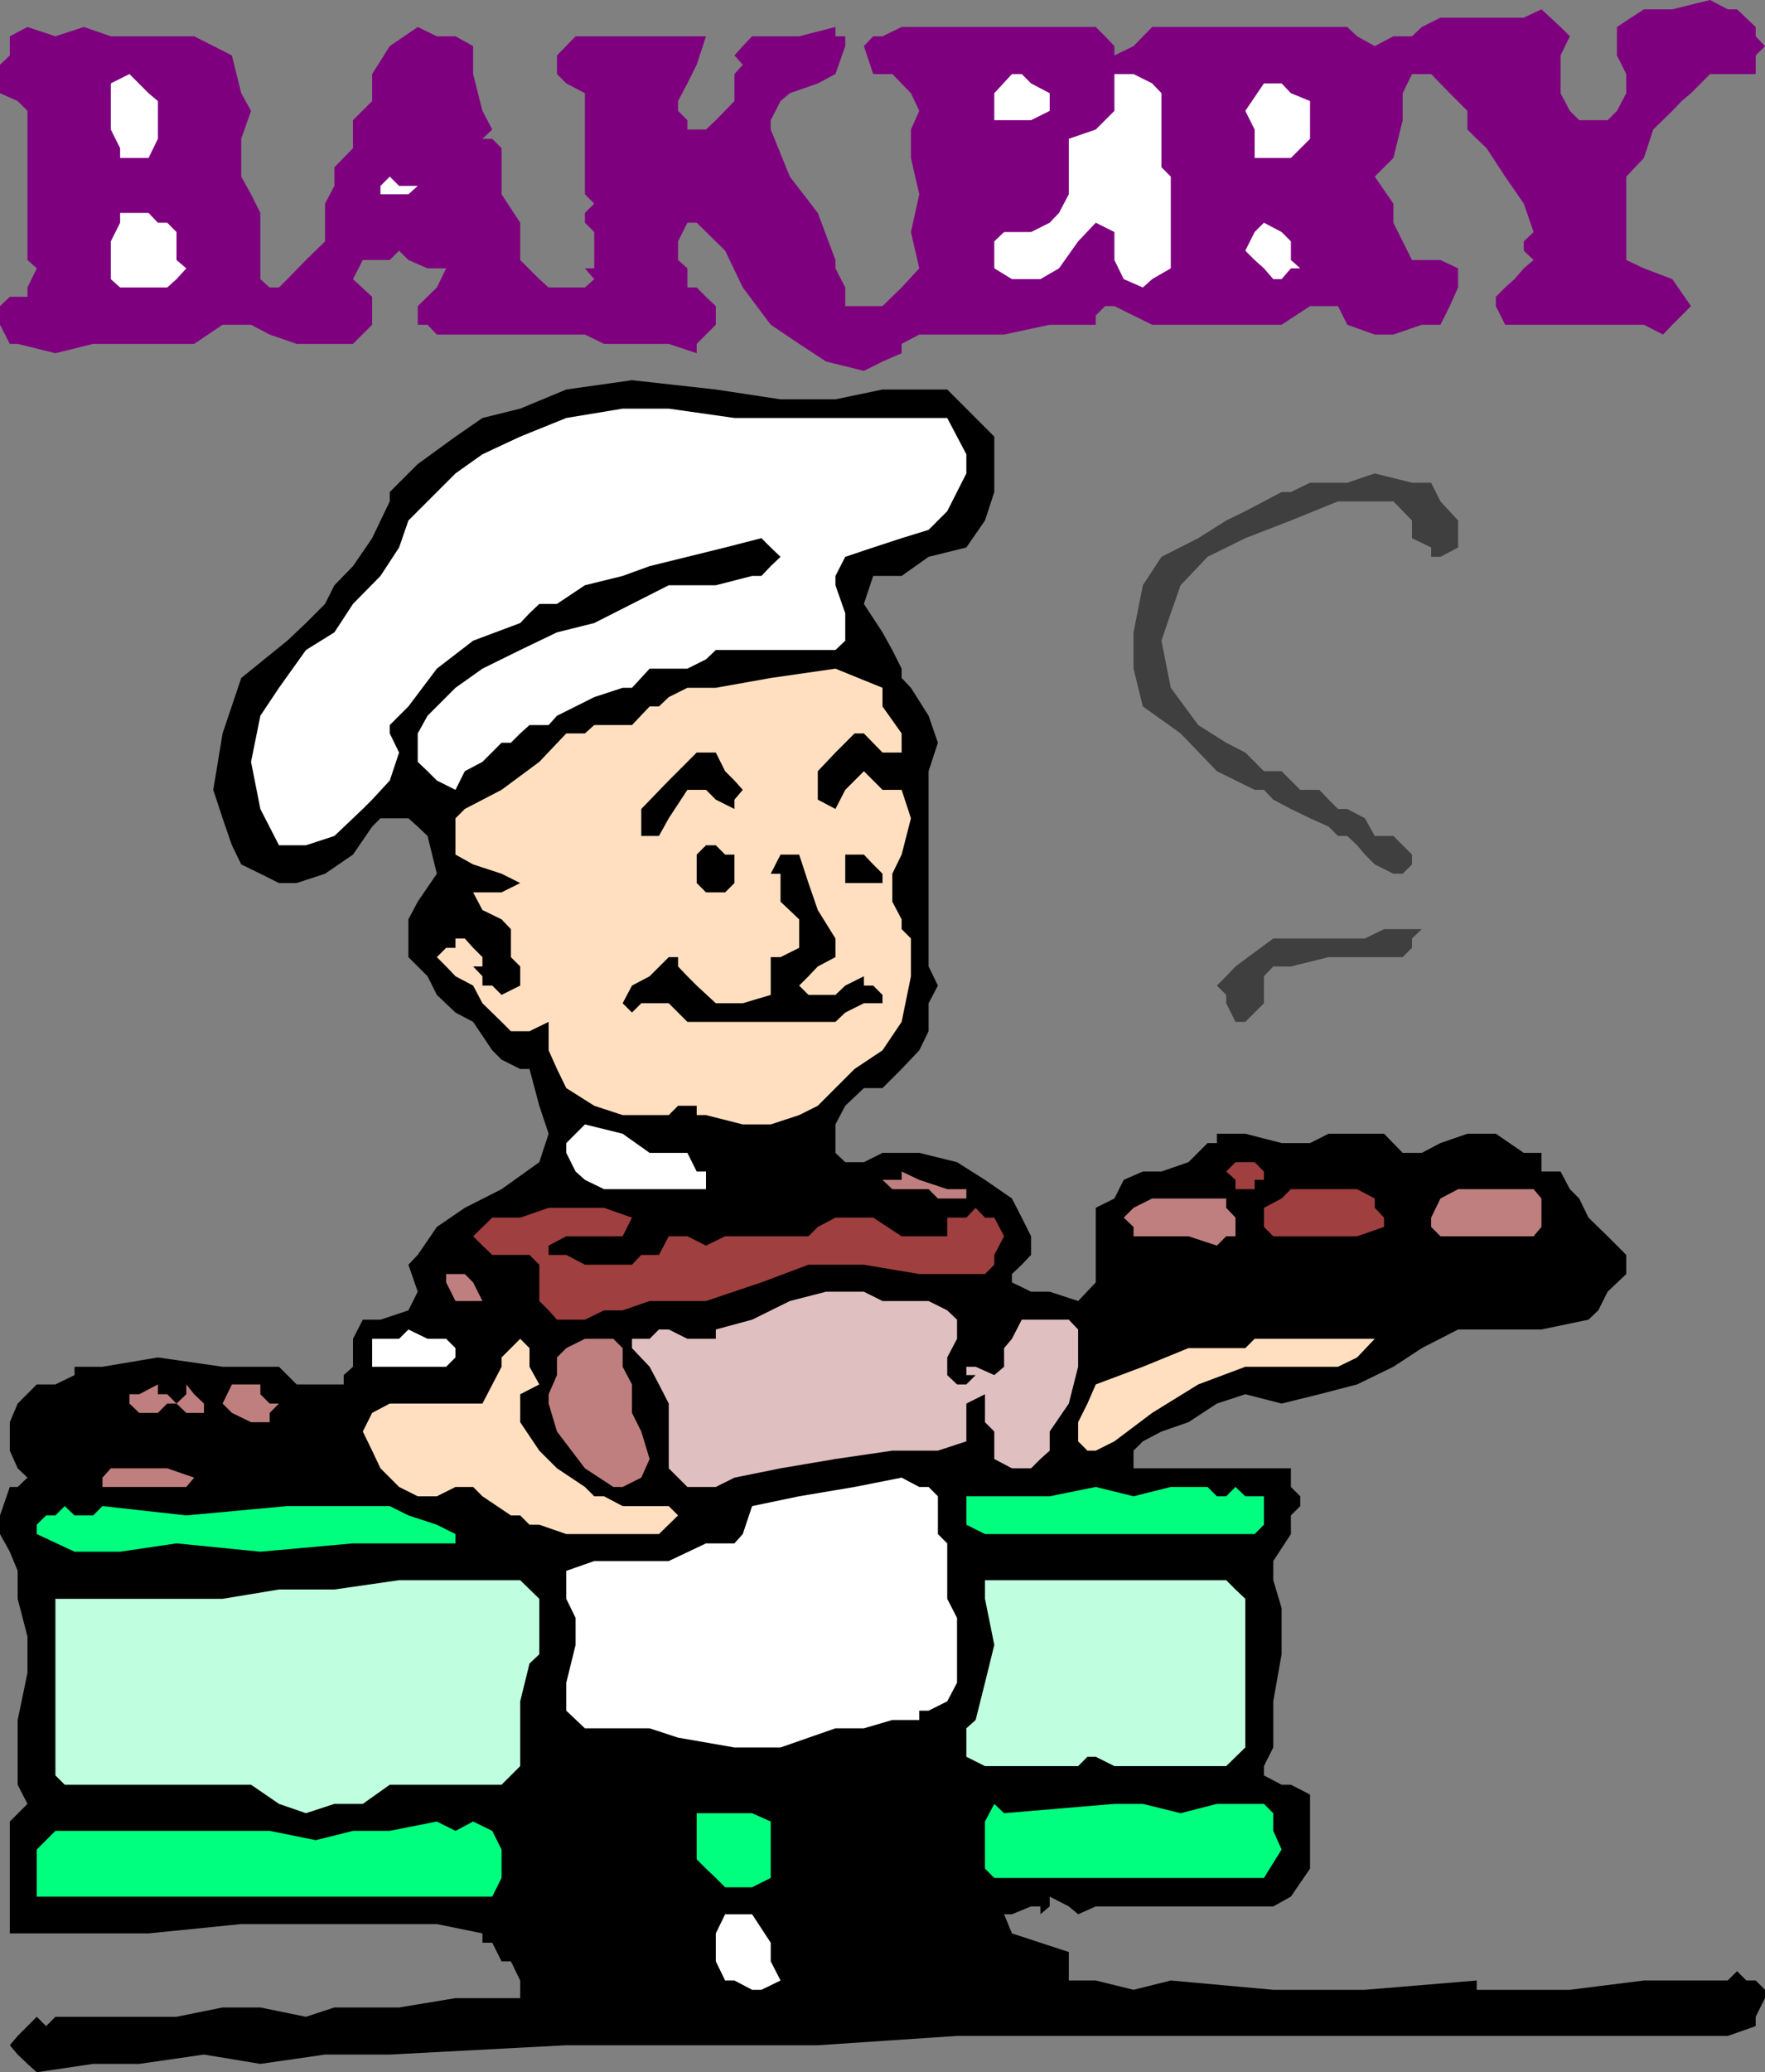 <svg xmlns="http://www.w3.org/2000/svg" width="360" height="422.398"><rect width="100%" height="100%" fill="#808080" stroke="none"/><path fill="#7f007f" d="M22.602 7.398h17l7.699 3.899L49.203 19l2 3.598-2 5.699V36l2 3.598 1.899 3.8v13.5l1.898 1.7h1.902l1.7-1.7 3.8-3.898 3.899-3.8v-7.7l1.902-3.602v-3.8L72 30.199V24.5l3.902-3.902v-5.5l3.598-5.7L85.203 5.5l3.899 1.898h3.8l3.598 2v5.7l1.902 7.5 2 3.8-2 1.899h2l1.899 1.902v9.399l3.8 5.8V53L110 56.898l1.902 1.7h7.399l1.902-1.7-1.902-2.199h1.902v-7.402l-1.902-1.899v-2l1.902-1.898-1.902-1.902V19l-3.801-2-1.898-1.902v-3.801l3.8-3.899H144l-1.898 5.801L140.203 17l-1.902 3.598v2l1.902 1.902v1.898H144l2-1.898 3.8-3.902v-5.5l1.7-1.899-1.7-1.902 1.7-1.899 1.902-2H163l7.402-1.898v1.898h2v2l-2 5.7L166.801 17l-5.7 2-1.898 1.598-2 3.902v1.898L161.102 36l5.699 7.398L170.402 53v1.7l2 3.898v3.8H180l3.902-3.8 3.598-3.899-1.7-7.402 1.7-7.7-1.7-7.398v-5.8l1.7-3.801L185.8 19l-3.8-3.902h-3.898l-1.899-5.7 1.899-2H180l3.902-1.898H223.5l1.902 1.898 1.899 2v1.899l3.902-1.899L235 5.5h39.8l2 1.898 3.602 2 3.801-2H288l2-1.898 3.8-1.902h17l3.602-1.7 3.899 3.602 1.902 1.898-1.902 3.899V19l1.902 3.598 1.899 1.902h5.8l1.899-1.902L331.703 19v-3.902l-1.902-3.801V5.5l5.5-3.602h5.8l7.7-1.898 3.601 1.898h1.899l3.8 3.602v1.898l1.899 2-1.898 1.899v3.8H348.8L344.902 19 343 20.598l-1.898 2-3.899 3.8-1.902 5.801L331.703 36v17l3.598 1.7 5.8 2.198 3.801 5.5-3.8 3.801-1.899 2-3.902-2H307l-1.898-3.8V60.5L307 58.598l1.902-1.7 1.899-2.199 2-1.699-2-1.902v-1.899l2-1.902-2-5.797L307 36l-3.797-5.8-2-1.903-1.902-1.899v-3.8L295.703 19l-3.8-3.902H288L286.102 19v5.5l-1.899 7.7-3.8 3.8 3.8 5.5v3.898L288 53h5.8l3.602 1.7v3.898l-1.699 3.8-1.902 3.801H290l-5.797 2h-3.8l-5.602-2-1.899-3.8h-5.699l-5.8 3.8H235l-7.7-3.8h-1.898l-1.902 1.898v1.902h-9.398l-9.301 2H187.5l-3.598 1.899V72L180 73.7l-3.797 1.898-7.703-1.899-5.5-3.601-5.797-3.899-5.703-7.601-3.598-7.5-5.8-5.7h-1.899l-1.902 3.801V53l1.902 1.7v3.898h1.899L144 60.5l2 1.898V66.2l-3.898 3.899V72l-5.7-1.902h-13.199l-3.902-1.899H89.1l-1.898-2h-2v-3.8l3.899-3.801L91 54.699h-3.797L83.301 53l-1.899-1.902L79.5 53H74l-2 3.898 3.902 3.602v5.7L72 70.097H60.5L55 68.199l-3.797-2h-5.8l-5.801 3.899H19L11.3 72l-7.698-1.902H2l-2-3.899v-3.8L2 60.5h3.602v-1.902L7.5 54.699 5.602 53V22.598l-2-2L0 19v-5.8l2-1.903V7.398L5.602 5.5 11.3 7.398 17.1 5.5l5.5 1.898"/><path fill="#fff" d="M32.203 20.598v7.699l-1.902 3.902H24.5v-2l-1.898-3.8V17l3.8-1.902L30.301 19l1.902 1.598M214.102 19v3.598L210.3 24.5h-7.5V19l3.601-3.902h2l1.9 1.902 3.8 2m22.801 0v15.098L238.801 36v18.7L235 56.897l-1.898 1.7-3.899-1.7L227.301 53v-5.703l-3.801-1.899-3.598 3.801L216 54.7l-3.797 2.2h-5.8l-3.602-2.2v-5.5l2-1.902h5.5l3.8-1.899 1.899-2 2-3.8V28.297l5.5-1.899 3.8-3.8v-7.5h3.903L235 17l1.902 2m30.301 1.598v7.699l-3.902 3.902h-7.399v-5.8L254 22.597 257.8 17h3.602l1.899 2 3.902 1.598m-182 17.3-1.902 1.7h-5.7v-1.7L79.5 36l1.902 1.898h3.801m-51.101 7.5L36 47.297V53l2 1.7-2 2.198-1.898 1.7H24.5l-1.898-1.7V49.2l1.898-3.8v-2h5.8l1.903 2h1.899M263.3 49.2V53l1.903 1.7h-1.902l-1.899 2.198h-1.699l-1.902-2.199L255.902 53 254 51.098l1.902-3.801 1.899-1.899 3.601 1.899 1.899 1.902"/><path d="M159.203 81.398h11.2l9.597-2h13.203l3.899 3.899L202.8 89v11.297l-1.899 5.8-3.8 5.5-7.7 1.903-5.5 3.898h-5.8l-1.899 5.7 3.797 5.8 2 3.602 1.902 3.797v1.902l1.899 2 3.601 5.7 1.899 5.5-1.899 5.8V197l1.899 3.898-1.899 3.602v5.7l-1.902 3.898-3.598 3.8-1.902 1.899-2 2h-3.797l-3.8 3.601-2 3.801V235l2 1.898h3.8L180 235h7.5l7.703 1.898 5.7 3.602 5.5 3.797 2 3.902L210.3 252v3.797l-1.899 2-2 1.902v1.7l3.899 1.898h3.8l5.801 1.902 3.598-3.8v-15.2l3.8-1.902 1.903-3.797 3.899-1.703h3.8l5.5-1.899L246.3 233h1.902v-1.902H254l7.402 1.902h5.801l3.797-1.902h11.3l3.802 3.902H290l3.8-2 5.5-1.902h5.802L310.8 235h3.601v3.797h3.899l1.902 3.601 1.899 1.899 1.898 3.902 3.902 3.801 3.801 3.797v3.902l-3.8 3.598-1.903 3.8-2 1.903-9.598 2h-17L290 274.797l-5.797 3.8-7.402 3.602-7.7 2-7.699 1.899-7.402-1.899-5.797 1.899-5.8 3.8-5.5 1.899-3.801 2-1.899 1.902v3.598h32.098v3.8l1.902 1.903v2l-1.902 1.898v3.801l-3.598 5.5v3.899l1.7 5.699v9.402l-1.7 9.598v9.402L257.801 360v1.898l3.601 1.899h1.899l3.902 2v15.101l-3.902 5.7-3.598 2H223.5l-3.598 1.601-1.902-1.601-3.898-2v2l-1.899 1.601v-1.601h-1.902l-3.899 1.601h-1.601l1.601 3.899 5.801 1.902 5.797 1.898v5.801h5.5l7.703 1.899 7.598-1.899 20.902 1.899h18.7l22.8-1.899v1.899h19l15.098-1.899h17.101l1.899-1.902 1.902 1.902h1.899l1.898 1.899v1.699l-1.898 3.8V413l-5.7 2H195.203l-28.402 1.898H115.5l-36 1.899H66.3l-13.198 1.902-11.5-1.902-13.2 1.902H19l-11.5 1.7-1.898-1.7-2-1.902L2 416.898 3.602 415l2-2 1.898-1.902L9.402 413l1.899-1.902H36l9.402-1.899h7.7l9.3 1.899 5.801-1.899h13.2l11.5-1.902h13.199v-3.598l-1.899-3.902h-1.902L100.402 396h-2v-1.902l-9.3-1.899H49.203l-18.902 1.899H2v-22.801l3.602-3.598-2-3.902v-13.2l2-9.597v-7.402l-2-7.7V320.2L2 316.297l-2-3.598v-3.8l2-5.801h1.602l2-1.899-2-1.902L2 295.699v-5.8l1.602-3.801 3.898-3.899h3.8l3.903-1.902v-1.7h5.7l11.3-1.898 13.2 1.899h11.5l1.699 1.699 1.898 1.902h9.602v-1.902l1.898-1.7v-5.699L74 269h3.602l5.699-1.902 1.902-3.801-1.902-5.5 1.902-2 3.899-5.7L94.8 246.2l7.5-3.8 7.699-5.5 1.902-5.801-1.902-5.7-2-7.5h-1.898L102.3 216l-1.899-1.902-3.902-5.801-3.598-1.899-3.8-3.601L87.203 199l-3.902-3.902v-7.7l1.902-3.601 3.899-5.7-1.899-7.699-2-1.898-1.902-1.703h-5.7l-1.699 1.703L72 174.2l-5.7 3.898L60.5 180h-3.598l-3.8-1.902-3.899-1.899-1.902-3.902-1.899-5.5L43.5 161l1.902-11.5 3.801-11.3 9.399-7.602 3.8-3.598 3.899-3.902 1.902-3.801L72 115.398l3.902-5.699 3.598-7.5v-1.902l5.703-5.7 7.7-5.597 5.5-3.8 7.699-1.903 9.398-3.899 13.402-1.898L146 79.398l13.203 2"/><path fill="#fff" d="M176.203 85.2h17l2 3.8 1.899 3.598V96.5l-3.899 7.7-3.8 3.8-5.5 1.7-5.801 1.898-5.7 1.902-2 3.898v1.899l2 5.703v5.598l-2 1.902H146l-2 1.898-3.797 1.899H132.5l-3.598 3.902H127l-5.797 1.899-3.8 1.902-3.801 1.898-1.7 1.899H108l-1.898 1.703-1.899 1.898h-1.902l-3.899 3.899-3.601 1.902L92.902 161l-3.8-1.902-1.899-1.899-2-1.902V149.5l2-3.602 5.7-5.699 5.5-3.902 7.699-3.797 7.5-3.602 7.601-1.898 7.7-3.902 7.5-3.801H146l7.402-1.899h1.899l1.902-2 2-1.898-2-1.902-1.902-1.899-7.399 1.899-7.699 1.902-7.703 1.898-5.5 2-7.7 1.899-5.698 3.8H110L108 125l-1.898 2-9.602 3.598-7.398 5.699L83.3 144l-3.801 3.797v1.703l1.902 3.898-1.902 5.7L75.902 163 74 164.898l-5.797 5.5-5.8 1.899h-5.5l-3.801-7.399-1.899-9.601 1.899-9.399 3.8-5.699 5.5-7.699 5.801-3.602 3.797-5.8 5.602-5.7 3.8-5.8 1.899-5.5 5.8-5.801 3.801-3.797 5.5-3.902 7.7-3.598 9.398-3.8 11.5-1.903h9.402l13.399 1.902h26.402"/><path fill="#3f3f3f" d="m291.902 98.398 1.899 3.801 3.601 3.899v5.5l-3.601 1.902h-1.899v-1.902L288 109.699v-3.601l-3.797-3.899h-11.3l-9.602 3.899-9.301 3.601-7.7 3.801-5.5 5.797-2 5.703-1.898 5.598 1.899 9.601 5.601 7.598 5.7 3.601 3.898 2 3.8 3.801h3.602l3.801 3.801h3.899l1.898 2 1.902 1.898h1.899l3.601 1.899 2 3.601h3.801l1.899 1.899 1.898 1.902v2l-1.898 1.899h-1.899l-3.8-1.899-2-2-1.602-1.902-2-1.899h-1.899L271 168.5l-3.797-1.703-3.902-1.899-3.598-1.898-1.902-2h-1.899l-7.699-3.8-7.402-7.7-7.7-5.5-1.898-7.703v-7.399l1.899-9.601 3.8-5.797 7.5-3.8 5.7-3.602 3.898-1.899 3.8-2 3.602-1.902h1.899l3.902-1.899h7.598l5.601-1.898L288 98.398h3.902"/><path fill="#ffdfbf" d="M180 140.2v3.8l3.902 5.5v3.898H180l-3.797-3.898h-1.902l-3.899 3.898-3.601 3.801V163l3.601 1.898 2-3.898 3.801-3.8 1.899 1.898L180 161h3.902l1.899 5.797-1.899 7.402-1.902 3.899v5.699l1.902 3.601v2l1.899 1.899V199l-1.899 9.297-3.902 5.8-5.7 3.801-7.5 7.5-3.8 1.899-5.797 1.902H151.5l-7.5-1.902h-1.898v-1.899H138.3l-1.899 1.899H127l-5.797-1.899-5.703-3.601-1.898-3.899-1.7-3.8v-5.801L108 210.199h-3.797l-1.902-1.902-3.899-3.797-1.902-3.602L92.902 199 91 197l-1.898-1.902L91 193.199h1.902v-1.902h1.899l1.699 1.902 1.902 1.899V197H96.5l1.902 2v1.898h2l1.899 1.899 3.8-1.899V197l-1.898-1.902v-5.7l-1.902-2-3.899-1.898-1.902-3.602h5.8l3.802-1.898-3.801-1.902-5.801-1.899-3.598-2v-7.402l1.899-1.899 7.5-3.898 7.699-5.703 5.5-5.797h3.8l1.903-1.703h7.7L132.5 144h1.902l2-1.902 3.801-1.899H146l11.203-2 13.2-1.902 9.597 3.902"/><path d="m151.5 161-1.7 2v1.898L146 163l-2-2h-3.797l-3.8 5.797-2 3.601H130.8v-5.5l5.601-5.8 5.7-5.7H146l1.902 3.801 1.899 1.899L151.5 161m-1.7 13.2v5.8l-1.898 1.898H144L142.102 180v-5.8l1.898-1.903h2l1.902 1.902h1.899M180 180h-7.598v-5.8h3.801l1.899 2 1.898 1.898V180m-17-5.8 1.902 5.8 1.899 5.5 3.601 5.797v3.8L166.801 197l-1.899 2-1.902 1.898 1.902 1.899h5.5l2-1.899 3.801-1.898v1.898h1.899l1.898 1.899v1.703h-3.797l-3.8 1.898-2 1.899h-30.2l-3.8-3.797H130.8l-1.899 1.898L127 204.5l1.902-3.602L132.5 199l3.902-3.902h1.899V197l1.902 2 1.899 1.898L146 204.5h5.5l5.703-1.703v-7.7h2L163 193.2v-5.8l-3.797-3.602v-5.7h-2l2-3.898H163"/><path fill="#3f3f3f" d="m290 189.398-2 1.899v1.902l-1.898 1.899H271L263.3 197h-3.597l-1.902 2v5.5L254 208.297h-2l-1.898-3.797v-1.703l-1.899-1.899 1.899-1.898 1.898-2 7.703-5.703h18.7l3.898-1.899H290"/><path fill="#fff" d="m140.203 235 1.899 3.797H144v3.601h-20.797l-3.902-1.898-1.899-1.703L115.5 235v-2l3.8-3.8 7.7 1.898 5.5 3.902h7.703"/><path fill="#9f3f3f" d="M257.8 238.797v1.703h-1.898v1.898H252V240.5l-1.898-1.703 1.898-1.899h3.902l1.899 1.899"/><path fill="#bf7f7f" d="M197.102 242.398v1.899H191.3l-1.899-1.899H182l-2-1.898h3.902v-1.703l3.598 1.703 5.703 1.898h3.899"/><path fill="#9f3f3f" d="M280.402 244.297v1.902l1.899 2v1.899L276.8 252h-17.098l-1.902-1.902v-3.899l3.601-1.902 1.899-1.899h13.5l3.601 1.899"/><path fill="#bf7f7f" d="m312.8 242.398 1.602 1.899v5.8L312.801 252h-19l-1.899-1.902v-1.899l1.899-3.902 3.601-1.899h15.399m-64.598 1.899h1.899v1.902l1.898 2V252h-1.898l-1.899 1.898-5.8-1.898h-11.2v-1.902l-2-1.899 2-2 3.797-1.902h13.203"/><path fill="#9f3f3f" d="M128.902 248.2 127 252h-11.5l-3.598 1.898v1.899h3.598l3.8 2h9.602l1.899-2h3.601l2-3.797h3.801l3.797 1.898 3.902-1.898h17l1.899-1.902 3.601-1.899h7.7l5.8 3.801h9.301v-3.8h3.899l1.898-2 1.902 2h1.899l2 3.8-2 3.797v2l-1.899 1.902H187.5l-11.297-1.902h-11.3l-9.602 3.601L144 265.2h-11.5l-5.5 1.899h-3.797L119.301 269h-5.7l-1.699-1.902-1.902-1.899v-7.402l-2-2h-7.598l-2-1.899L96.5 252l3.902-3.8h5.7l5.8-2h11.301l5.7 2"/><path fill="#bf7f7f" d="M98.402 265.2h-5.5L91 261.397V259.7h3.8l1.7 1.7 1.902 3.8"/><path fill="#dfbfbf" d="M187.5 265.2h1.902l3.801 1.898 2 1.902v3.898l-2 3.801v3.598l2 1.902h1.899l1.898-1.902h-1.898v-1.7H199l3.8 1.7 2-1.7v-3.8l1.602-1.899 2-3.898H218l1.902 2v7.598l-1.902 7.5-3.898 5.699v3.902l-1.899 1.7-1.902 1.898h-3.899l-3.601-1.899v-5.601l-1.899-1.899V284.2l-3.8 1.899v3.8h3.8-3.8v3.899l-5.801 1.902H182l-11.598 1.7-11.199 1.898-9.402 1.902-3.801 1.899h-5.797l-3.8-3.801v-13.2l-2-3.898-1.903-3.601-3.598-3.801v-1.899h3.598l1.902-1.898h2l3.801 1.898H146V271l7.402-2 7.7-3.8 7.398-1.903h7.703l3.797 1.902h7.5"/><path fill="#fff" d="M92.902 274.797v1.902L91 278.598H75.902v-5.7h5.5L83.301 271l3.902 1.898H91l1.902 1.899"/><path fill="#bf7f7f" d="M128.902 282.2v5.8l1.899 3.797 1.699 5.601-1.7 3.801-3.8 1.899h-1.898l-5.801-3.801-5.7-7.5-1.699-5.7V284.2l1.7-3.902V276.7l1.898-1.902 3.8-1.899h5.802l1.898 1.899v3.8l1.902 3.602"/><path fill="#ffdfbf" d="m110 282.2-3.898 2v5.698L110 295.7l3.602 3.598 5.699 3.8 1.902 1.903h2l3.797 2h9.402l1.899 1.898-3.899 3.801H115.5l-5.5-1.902h-2l-1.898-1.899h-1.899l-5.8-3.898-1.903-1.902h-3.598l-3.8 1.902h-3.899l-3.8-1.902-3.801-3.801-1.7-3.598L74 291.797 75.902 288l3.598-1.902h18.902l3.899-7.5v-1.899l3.8-3.8 1.899 1.898v3.8l2 3.602m170.402-9.301-3.601 3.801-3.899 1.899H254l-9.598 3.601L235 288l-7.7 5.797-3.8 1.902h-1.7l-1.898-1.902v-3.899l1.899-3.8 1.699-3.899 9.602-3.601 9.3-3.801H254l1.902-1.899h24.5"/><path fill="#bf7f7f" d="M36 286.098h-1.898L32.203 288h-3.8l-2-1.902v-1.899h2l3.8-2v2h1.899L36 286.098m5.602 0V288H38l-2-1.902 2-1.899v-2l1.602 2 2 1.899m15.3 0L55 288v1.898h-3.797L47.301 288l-1.899-1.902 1.899-3.899h5.8v2L55 286.098h1.902m-17.3 15.102L38 303.097H20.902v-1.899l1.7-1.902h11.5l5.5 1.902"/><path fill="#fff" d="M191.3 305v7.7l1.903 1.898v11.3l2 3.899V343l-2 3.797-3.8 1.902H187.5v1.899H182l-5.797 1.699h-5.8l-11.2 3.902h-9.402l-11.5-2-5.801-1.902h-13.2l-3.8-3.598V343l1.902-7.703v-5.5l-1.902-3.899V320.2l5.703-2h15.2l7.597-3.601h5.8l1.7-1.899 1.902-5.699 9.598-2 11.3-1.902 9.602-1.899 3.598 1.899h1.902l1.899 1.902"/><path fill="#00ff7f" d="m246.3 303.098 1.903 1.902h1.899l1.898-1.902 2 1.902h3.8v5.797l-1.898 1.902h-55l-3.8-1.902V305h17l9.398-1.902 7.703 1.902 7.598-1.902h7.5M92.902 312.7v1.898H72l-18.898 1.699-17.102-1.7-11.5 1.7h-9.297L7.5 312.699v-1.902l1.902-1.899h1.899L13.203 307l2 1.898H19L20.902 307 38 308.898 58.602 307H79.5l3.8 1.898 5.802 1.899 3.8 1.902"/><path fill="#bfffdf" d="M110 325.898V337.2l-2 1.899-1.898 7.699V360l-3.801 3.797H79.5l-5.5 3.902h-5.797l-5.8 1.899-5.5-1.899-5.7-3.902h-38l-1.902-1.899v-36h34.101l11.5-1.898h11.301l13.2-1.902h24.699l3.898 3.8m140.102-3.8L252 324l2 1.898V356.2l-3.898 3.8H227.3l-3.801-1.902h-1.7L219.903 360h-19l-3.8-1.902v-5.801l1.898-1.7 1.902-7.597 1.899-7.703-1.899-9.399v-3.8h49.2"/><path fill="#00ff7f" d="M227.3 367.7h5.802l7.699 1.898 7.402-1.899h9.598l1.902 1.899v3.601l1.7 3.801-3.602 5.797h-55l-1.899-1.899v-9.601l1.899-3.598 2 1.899 22.5-1.899m-70.098 3.598v11.5l-3.8 1.902h-5.5L146 382.797l-2-1.899-1.898-1.898v-9.402h11.3l3.801 1.699m-56.801 1.903 1.899 3.8v5.797l-1.899 3.8H7.5V377l3.8-3.8H55l9.402 1.898L72 373.199h7.5l9.602-1.902 3.8 1.902 3.598-1.902 3.902 1.902"/><path fill="#fff" d="m159.203 403.7-3.902 1.898h-1.899l-3.601-1.899h-1.899L146 399.797v-5.7l1.902-3.898h5.5l3.801 5.801v3.797l2 3.902"/></svg>
